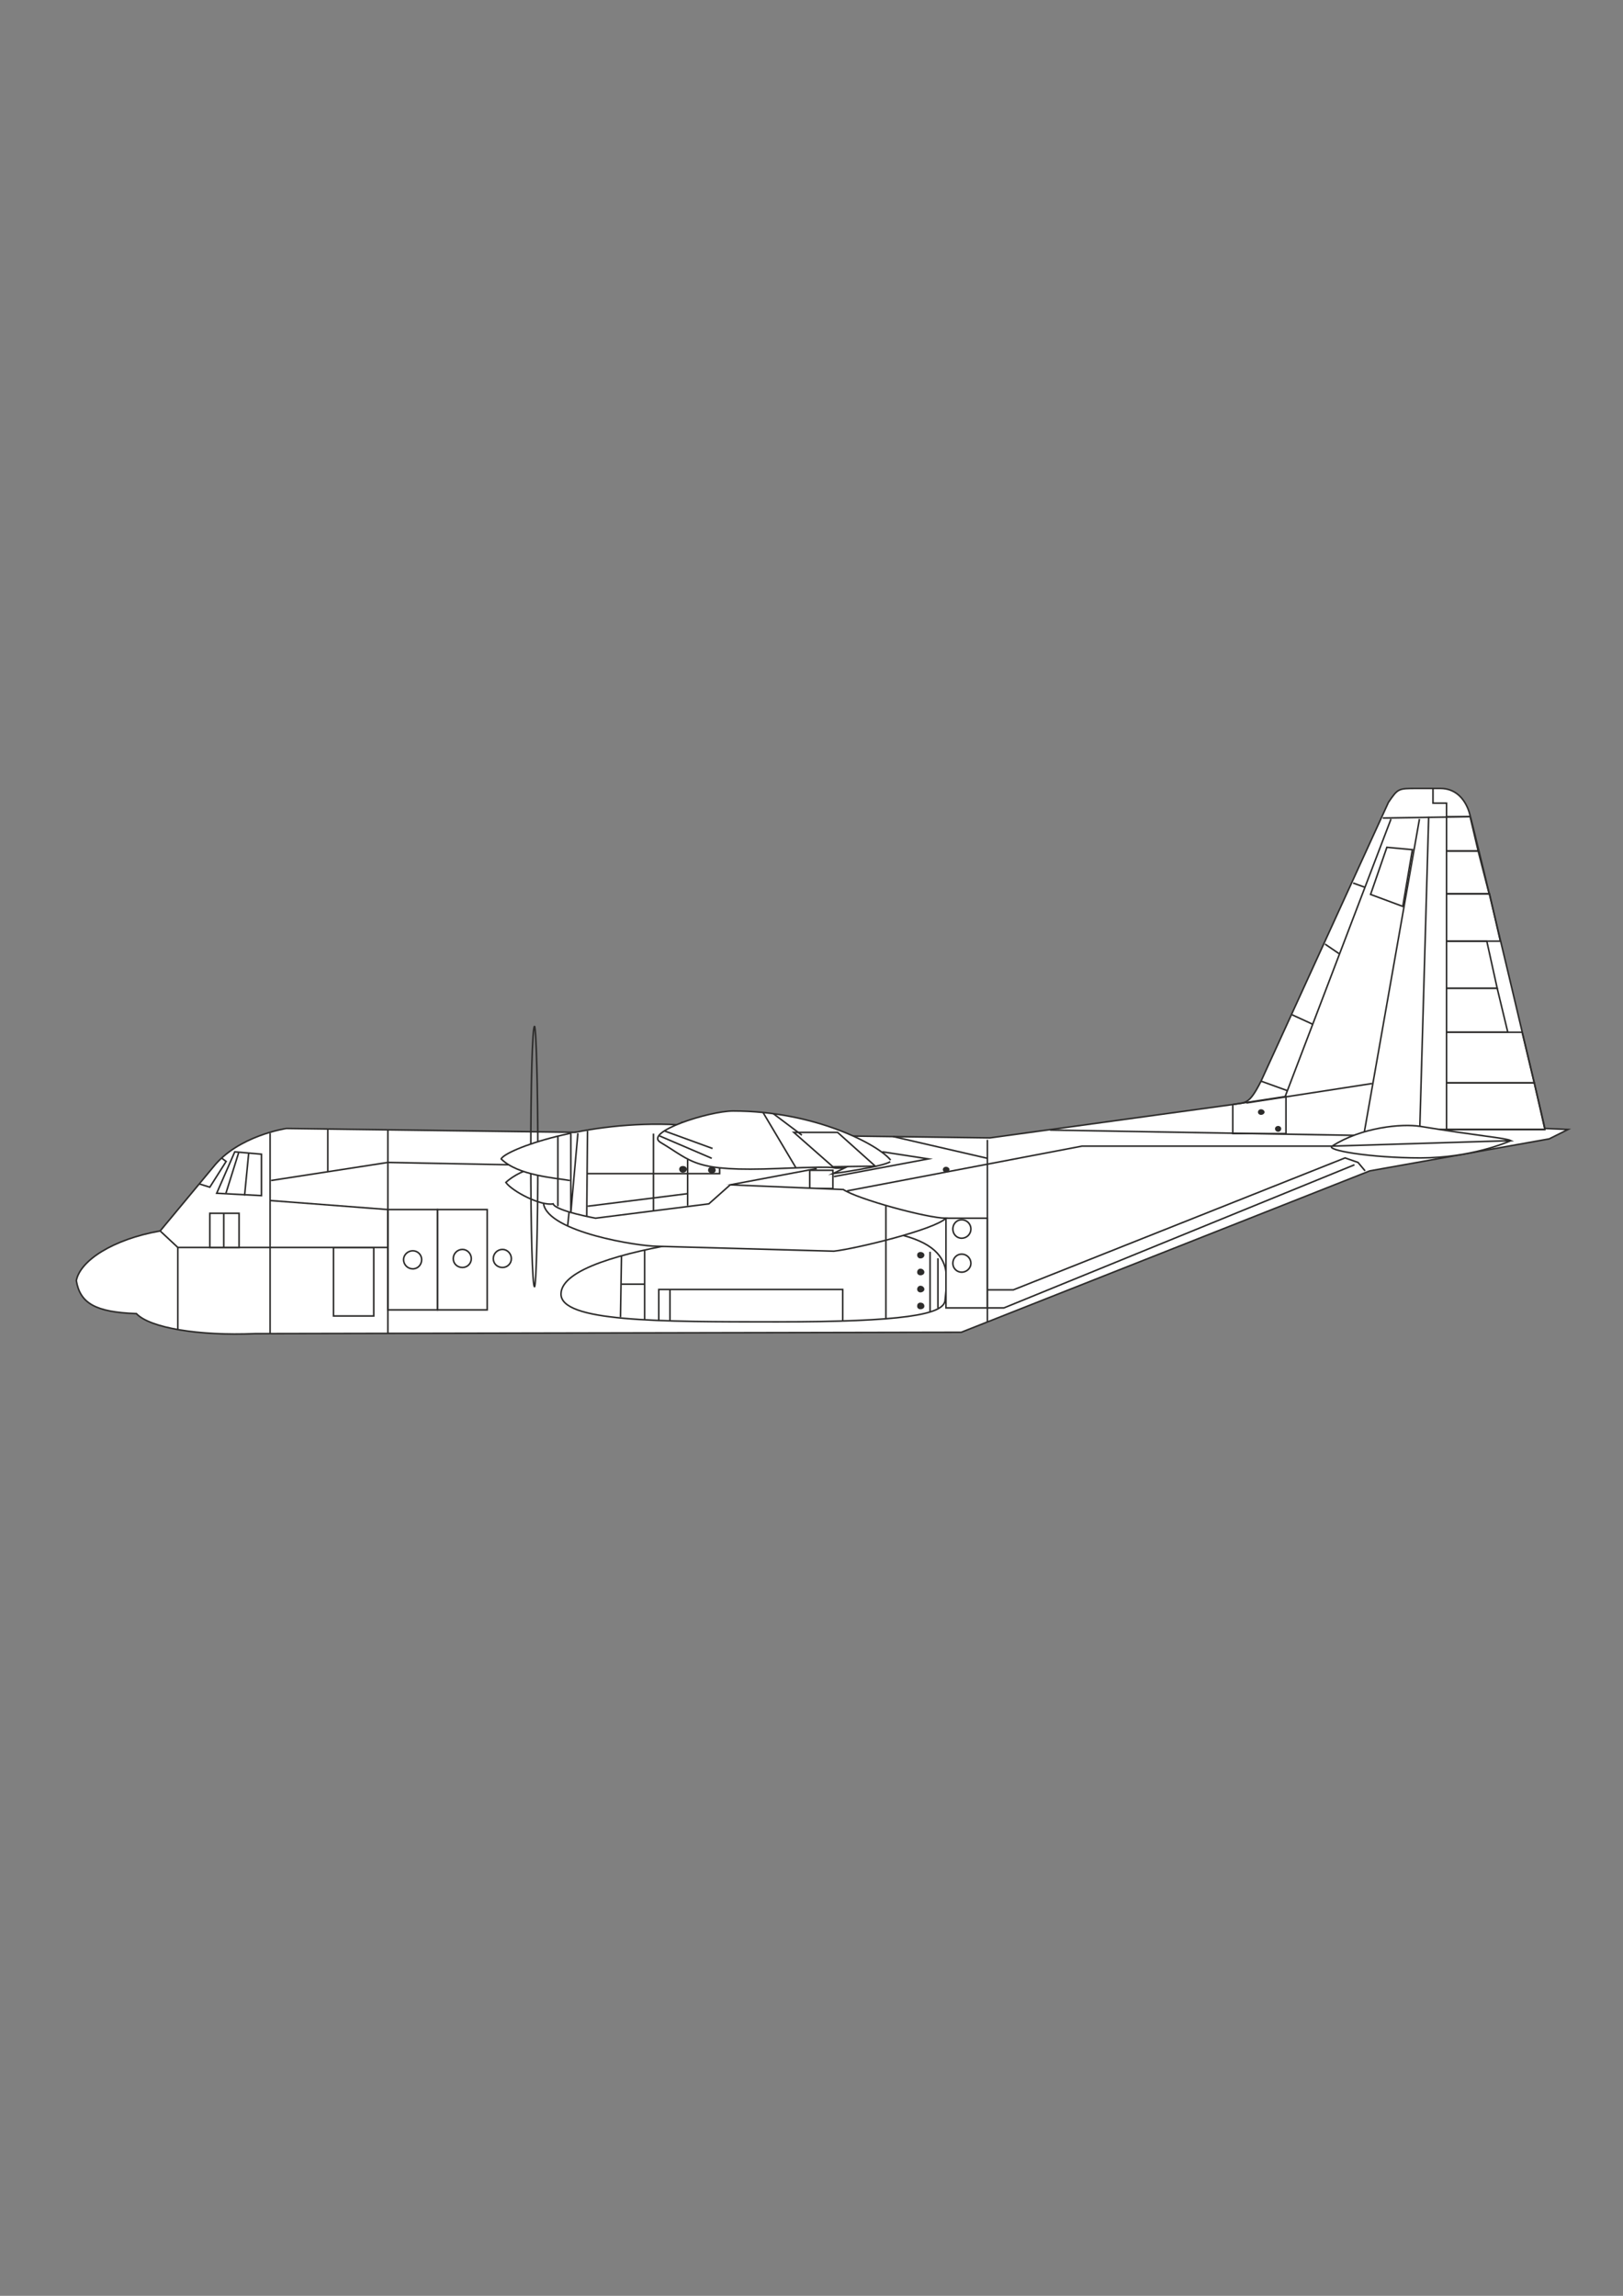 <?xml version="1.0" encoding="utf-8"?>
<!-- Created by UniConvertor 2.0rc4 (https://sk1project.net/) -->
<svg xmlns="http://www.w3.org/2000/svg" height="841.89pt" viewBox="0 0 595.276 841.89" width="595.276pt" version="1.1" xmlns:xlink="http://www.w3.org/1999/xlink" id="15b02fcf-f60c-11ea-8a80-dcc15c148e23">

<rect x="0" y="0" width="595.276" height="841.89" fill="#808080" stroke="none"/>

<g>
	<path style="stroke:#2d2c2b;stroke-width:0.576;stroke-miterlimit:10.433;fill:#ffffff;" d="M 566.63,413.817 C 566.63,413.385 540.494,302.865 538.838,297.753 537.182,292.641 533.582,289.113 528.326,289.113 528.326,289.113 526.598,289.113 519.758,289.113 512.774,289.113 512.774,289.113 509.246,294.225 L 462.518,396.465 C 458.054,405.321 456.902,404.169 452.15,405.033 L 363.086,417.273 105.038,413.817 C 105.038,413.817 87.326,416.409 78.182,428.001 L 58.742,451.401 C 41.462,454.425 29.366,462.273 27.998,469.617 29.366,477.897 34.982,481.209 50.03,481.713 54.926,486.969 72.998,489.921 93.446,489.057 L 352.574,488.553 502.406,429.369 568.214,417.633 575.126,414.177 566.63,413.817 Z M 566.702,414.177 L 523.646,414.177" />
	<path style="stroke:#2d2c2b;stroke-width:0.576;stroke-miterlimit:10.433;fill:none;" d="M 507.158,299.985 L 539.198,299.481" />
	<path style="stroke:#2d2c2b;stroke-width:0.576;stroke-miterlimit:10.433;fill:none;" d="M 542.15,312.081 L 539.198,299.481 530.558,299.481 530.558,312.081 542.15,312.081 Z" />
	<path style="stroke:#2d2c2b;stroke-width:0.576;stroke-miterlimit:10.433;fill:none;" d="M 546.182,327.777 L 542.15,312.081 530.558,312.081 530.558,327.777 546.182,327.777 Z" />
	<path style="stroke:#2d2c2b;stroke-width:0.576;stroke-miterlimit:10.433;fill:none;" d="M 550.286,345.129 L 546.326,327.777 530.558,327.777 530.558,345.129 550.286,345.129 Z" />
	<path style="stroke:#2d2c2b;stroke-width:0.576;stroke-miterlimit:10.433;fill:none;" d="M 549.134,362.409 L 545.318,345.129 530.558,345.129 530.558,362.409 549.134,362.409 Z" />
	<path style="stroke:#2d2c2b;stroke-width:0.576;stroke-miterlimit:10.433;fill:none;" d="M 553.022,378.537 L 549.134,362.409 530.558,362.409 530.558,378.537 553.022,378.537 Z" />
	<path style="stroke:#2d2c2b;stroke-width:0.576;stroke-miterlimit:10.433;fill:none;" d="M 562.742,397.113 L 558.278,378.537 530.558,378.537 530.558,397.113 562.742,397.113 Z" />
	<path style="stroke:#2d2c2b;stroke-width:0.576;stroke-miterlimit:10.433;fill:none;" d="M 566.63,414.177 L 562.742,397.113 530.558,397.113 530.558,414.177 566.63,414.177 Z" />
	<path style="stroke:#2d2c2b;stroke-width:0.576;stroke-miterlimit:10.433;fill:none;" d="M 99.062,415.545 L 99.062,489.057" />
	<path style="stroke:#2d2c2b;stroke-width:0.576;stroke-miterlimit:10.433;fill:none;" d="M 142.262,414.177 L 142.262,489.057" />
	<path style="stroke:#2d2c2b;stroke-width:0.576;stroke-miterlimit:10.433;fill:none;" d="M 346.598,476.961 C 346.094,482.073 331.046,484.737 285.11,484.737 241.478,484.737 205.334,484.737 205.766,474.369 206.342,456.441 295.262,449.961 304.19,450.033" />
	<path style="stroke:#2d2c2b;stroke-width:0.576;stroke-miterlimit:10.433;fill:none;" d="M 304.19,450.033 C 351.854,450.969 347.75,465.297 346.598,476.961" />
	<path style="stroke:#2d2c2b;stroke-width:0.576;stroke-miterlimit:10.433;fill:#ffffff;" d="M 362.15,479.625 L 362.15,446.721 346.958,446.721 346.958,479.625 362.15,479.625 Z" />
	<path style="stroke:#2d2c2b;stroke-width:0.576;stroke-miterlimit:10.433;fill:#ffffff;" d="M 511.91,324.897 C 513.998,324.897 515.726,323.313 515.726,321.153 515.726,319.065 513.998,317.409 511.91,317.409 509.75,317.409 508.166,319.065 508.166,321.153 508.166,323.313 509.75,324.897 511.91,324.897 L 511.91,324.897 Z" />
	<path style="stroke:#2d2c2b;stroke-width:0.576;stroke-miterlimit:10.433;fill:#ffffff;" d="M 352.718,466.521 C 354.59,466.521 356.102,465.009 356.102,463.281 356.102,461.409 354.59,459.897 352.718,459.897 350.846,459.897 349.478,461.409 349.478,463.281 349.478,465.009 350.846,466.521 352.718,466.521 L 352.718,466.521 Z" />
	<path style="fill:#ffffff;" d="M 362.15,479.625 L 368.198,479.625 496.79,427.137 362.15,479.625 Z" />
	<path style="stroke:#2d2c2b;stroke-width:0.576;stroke-miterlimit:10.433;fill:none;" d="M 362.15,479.625 L 368.198,479.625 496.79,427.137" />
	<path style="fill:#ffffff;" d="M 524.006,299.481 L 520.766,413.025 524.006,299.481 Z" />
	<path style="stroke:#2d2c2b;stroke-width:0.576;stroke-miterlimit:10.433;fill:none;" d="M 524.006,299.481 L 520.766,413.025" />
	<path style="stroke:#2d2c2b;stroke-width:0.576;stroke-miterlimit:10.433;fill:none;" d="M 520.622,300.345 L 500.174,416.409 385.118,414.393" />
	<path style="fill:#ffffff;" d="M 503.27,397.329 L 457.19,404.457 503.27,397.329 Z" />
	<path style="stroke:#2d2c2b;stroke-width:0.576;stroke-miterlimit:10.433;fill:none;" d="M 503.27,397.329 L 457.19,404.457" />
	<path style="fill:#ffffff;" d="M 510.182,300.345 L 471.23,402.441 510.182,300.345 Z" />
	<path style="stroke:#2d2c2b;stroke-width:0.576;stroke-miterlimit:10.433;fill:none;" d="M 510.182,300.345 L 471.23,402.441" />
	<path style="fill:#ffffff;" d="M 500.678,325.401 L 496.286,323.817 500.678,325.401 Z" />
	<path style="stroke:#2d2c2b;stroke-width:0.576;stroke-miterlimit:10.433;fill:none;" d="M 500.678,325.401 L 496.286,323.817" />
	<path style="fill:#ffffff;" d="M 491.174,349.737 L 485.99,346.209 491.174,349.737 Z" />
	<path style="stroke:#2d2c2b;stroke-width:0.576;stroke-miterlimit:10.433;fill:none;" d="M 491.174,349.737 L 485.99,346.209" />
	<path style="fill:#ffffff;" d="M 481.598,375.657 L 473.894,372.129 481.598,375.657 Z" />
	<path style="stroke:#2d2c2b;stroke-width:0.576;stroke-miterlimit:10.433;fill:none;" d="M 481.598,375.657 L 473.894,372.129" />
	<path style="fill:#ffffff;" d="M 472.094,399.921 L 462.518,396.465 472.094,399.921 Z" />
	<path style="stroke:#2d2c2b;stroke-width:0.576;stroke-miterlimit:10.433;fill:none;" d="M 472.094,399.921 L 462.518,396.465" />
	<path style="stroke:#2d2c2b;stroke-width:0.576;stroke-miterlimit:10.433;fill:#ffffff;" d="M 514.502,332.385 L 518.03,311.577 508.67,310.713 502.694,327.993 514.502,332.385 Z" />
	<path style="fill:#ffffff;" d="M 554.174,418.281 C 552.662,418.929 539.414,424.617 520.982,424.617 502.55,424.617 486.062,421.737 488.582,420.297 499.454,413.313 514.142,412.017 520.766,413.025 542.15,416.553 552.158,417.273 554.174,418.281 L 488.582,420.297 396.854,420.297 310.67,436.713 554.174,418.281 Z" />
	<path style="stroke:#2d2c2b;stroke-width:0.576;stroke-miterlimit:10.433;fill:none;" d="M 554.174,418.281 C 552.662,418.929 539.414,424.617 520.982,424.617 502.55,424.617 486.062,421.737 488.582,420.297 499.454,413.313 514.142,412.017 520.766,413.025 542.15,416.553 552.158,417.273 554.174,418.281 L 488.582,420.297 396.854,420.297 310.67,436.713" />
	<path style="stroke:#2d2c2b;stroke-width:0.576;stroke-miterlimit:10.433;fill:none;" d="M 500.678,429.369 L 498.086,426.273 493.334,424.617 371.654,473.001 362.15,473.001" />
	<path style="stroke:#2d2c2b;stroke-width:0.576;stroke-miterlimit:10.433;fill:none;" d="M 305.486,435.849 L 305.486,429.153 296.99,429.153 296.99,435.849 305.486,435.849 Z" />
	<path style="stroke:#2d2c2b;stroke-width:0.576;stroke-miterlimit:10.433;fill:none;" d="M 362.15,424.761 L 327.518,416.769" />
	<path style="stroke:#2d2c2b;stroke-width:0.576;stroke-miterlimit:10.433;fill:none;" d="M 471.662,415.689 L 471.662,402.081 452.15,405.033 452.15,415.689 471.662,415.689 Z" />
	<path style="stroke:#2d2c2b;stroke-width:0.576;stroke-miterlimit:10.433;fill:#2d2c2b;" d="M 462.518,408.561 C 463.022,408.561 463.526,408.201 463.526,407.841 463.526,407.409 463.022,407.049 462.518,407.049 462.014,407.049 461.654,407.409 461.654,407.841 461.654,408.201 462.014,408.561 462.518,408.561 L 462.518,408.561 Z" />
	<path style="stroke:#2d2c2b;stroke-width:0.576;stroke-miterlimit:10.433;fill:#2d2c2b;" d="M 468.782,414.753 C 469.286,414.753 469.646,414.393 469.646,413.889 469.646,413.529 469.286,413.169 468.782,413.169 468.278,413.169 467.918,413.529 467.918,413.889 467.918,414.393 468.278,414.753 468.782,414.753 L 468.782,414.753 Z" />
	<path style="stroke:#2d2c2b;stroke-width:0.576;stroke-miterlimit:10.433;fill:none;" d="M 530.558,299.481 L 530.558,294.513 525.59,294.513 525.59,289.257" />
	<path style="stroke:#2d2c2b;stroke-width:0.576;stroke-miterlimit:10.433;fill:none;" d="M 99.062,440.241 L 142.262,443.553" />
	<path style="stroke:#2d2c2b;stroke-width:0.576;stroke-miterlimit:10.433;fill:none;" d="M 142.262,457.449 L 65.222,457.449 65.222,487.689" />
	<path style="stroke:#2d2c2b;stroke-width:0.576;stroke-miterlimit:10.433;fill:none;" d="M 120.23,414.177 L 120.23,429.729" />
	<path style="stroke:#2d2c2b;stroke-width:0.576;stroke-miterlimit:10.433;fill:none;" d="M 99.422,432.897 L 142.262,426.273 186.902,427.137" />
	<path style="stroke:#2d2c2b;stroke-width:0.576;stroke-miterlimit:10.433;fill:none;" d="M 160.478,480.345 L 160.478,443.553 142.262,443.553 142.262,480.345 160.478,480.345 Z" />
	<path style="stroke:#2d2c2b;stroke-width:0.576;stroke-miterlimit:10.433;fill:none;" d="M 178.694,480.345 L 178.694,443.553 160.478,443.553 160.478,480.345 178.694,480.345 Z" />
	<path style="stroke:#2d2c2b;stroke-width:0.576;stroke-miterlimit:10.433;fill:#ffffff;" d="M 352.718,454.065 C 354.59,454.065 356.102,452.553 356.102,450.681 356.102,448.809 354.59,447.297 352.718,447.297 350.846,447.297 349.478,448.809 349.478,450.681 349.478,452.553 350.846,454.065 352.718,454.065 L 352.718,454.065 Z" />
	<path style="stroke:#2d2c2b;stroke-width:0.576;stroke-miterlimit:10.433;fill:#ffffff;" d="M 169.622,464.793 C 171.35,464.793 172.862,463.425 172.862,461.553 172.862,459.681 171.35,458.169 169.622,458.169 167.75,458.169 166.238,459.681 166.238,461.553 166.238,463.425 167.75,464.793 169.622,464.793 L 169.622,464.793 Z" />
	<path style="stroke:#2d2c2b;stroke-width:0.576;stroke-miterlimit:10.433;fill:#ffffff;" d="M 151.406,465.297 C 153.278,465.297 154.646,463.785 154.646,461.913 154.646,460.185 153.278,458.673 151.406,458.673 149.534,458.673 148.022,460.185 148.022,461.913 148.022,463.785 149.534,465.297 151.406,465.297 L 151.406,465.297 Z" />
	<path style="stroke:#2d2c2b;stroke-width:0.576;stroke-miterlimit:10.433;fill:#ffffff;" d="M 184.31,464.793 C 186.038,464.793 187.55,463.425 187.55,461.553 187.55,459.681 186.038,458.169 184.31,458.169 182.438,458.169 180.926,459.681 180.926,461.553 180.926,463.425 182.438,464.793 184.31,464.793 L 184.31,464.793 Z" />
	<path style="stroke:#2d2c2b;stroke-width:0.576;stroke-miterlimit:10.433;fill:none;" d="M 137.078,482.577 L 137.078,457.449 122.318,457.449 122.318,482.577 137.078,482.577 Z" />
	<path style="stroke:#2d2c2b;stroke-width:0.576;stroke-miterlimit:10.433;fill:none;" d="M 65.222,457.449 L 58.742,451.401" />
	<path style="stroke:#2d2c2b;stroke-width:0.576;stroke-miterlimit:10.433;fill:none;" d="M 87.686,457.449 L 87.686,444.921 76.958,444.921 76.958,457.449 87.686,457.449 Z" />
	<path style="stroke:#2d2c2b;stroke-width:0.576;stroke-miterlimit:10.433;fill:none;" d="M 82.07,444.921 L 82.07,457.449" />
	<path style="stroke:#2d2c2b;stroke-width:0.576;stroke-miterlimit:10.433;fill:none;" d="M 95.894,438.441 L 95.894,423.249 86.102,422.385 79.478,437.577 95.894,438.441 Z" />
	<path style="stroke:#2d2c2b;stroke-width:0.576;stroke-miterlimit:10.433;fill:none;" d="M 72.998,434.121 L 76.958,435.345 82.934,425.913 81.206,424.617" />
	<path style="stroke:#2d2c2b;stroke-width:0.576;stroke-miterlimit:10.433;fill:none;" d="M 87.542,422.673 L 82.862,437.577" />
	<path style="stroke:#2d2c2b;stroke-width:0.576;stroke-miterlimit:10.433;fill:none;" d="M 91.214,422.889 L 89.702,438.441" />
	<path style="fill:#ffffff;" d="M 299.582,428.505 L 267.83,434.481 309.302,436.209 C 314.558,439.737 340.118,446.721 346.958,446.721 342.71,450.969 313.694,457.953 305.846,458.817 L 241.046,457.017 C 234.062,457.017 201.158,451.833 199.358,441.465 L 299.582,428.505 Z" />
	<path style="stroke:#2d2c2b;stroke-width:0.576;stroke-miterlimit:10.433;fill:none;" d="M 299.582,428.505 L 267.83,434.481 309.302,436.209 C 314.558,439.737 340.118,446.721 346.958,446.721 342.71,450.969 313.694,457.953 305.846,458.817 L 241.046,457.017 C 234.062,457.017 201.158,451.833 199.358,441.465" />
	<path style="stroke:#2d2c2b;stroke-width:0.576;stroke-miterlimit:10.433;fill:none;" d="M 208.718,444.489 L 208.214,449.457" />
	<path style="stroke:#2d2c2b;stroke-width:0.576;stroke-miterlimit:10.433;fill:none;" d="M 227.942,460.545 L 227.582,483.009" />
	<path style="stroke:#2d2c2b;stroke-width:0.576;stroke-miterlimit:10.433;fill:none;" d="M 236.438,458.313 L 236.438,483.873" />
	<path style="stroke:#2d2c2b;stroke-width:0.576;stroke-miterlimit:10.433;fill:none;" d="M 227.942,470.913 L 236.438,470.913" />
	<path style="stroke:#2d2c2b;stroke-width:0.576;stroke-miterlimit:10.433;fill:none;" d="M 309.086,484.377 L 309.086,472.857 241.622,472.857 241.622,484.377" />
	<path style="stroke:#2d2c2b;stroke-width:0.576;stroke-miterlimit:10.433;fill:none;" d="M 245.726,472.857 L 245.726,484.377" />
	<path style="stroke:#2d2c2b;stroke-width:0.576;stroke-miterlimit:10.433;fill:none;" d="M 324.926,442.113 L 324.926,454.641 324.926,483.873" />
	<path style="stroke:#2d2c2b;stroke-width:0.576;stroke-miterlimit:10.433;fill:none;" d="M 341.126,459.033 L 341.126,481.137" />
	<path style="stroke:#2d2c2b;stroke-width:0.576;stroke-miterlimit:10.433;fill:none;" d="M 344.006,461.409 L 344.006,479.697" />
	<path style="stroke:#2d2c2b;stroke-width:0.576;stroke-miterlimit:10.433;fill:none;" d="M 300.23,412.017 L 304.622,415.257 319.67,427.641" />
	<path style="stroke:#2d2c2b;stroke-width:0.576;stroke-miterlimit:10.433;fill:#2d2c2b;" d="M 346.958,429.585 C 347.462,429.585 347.966,429.369 347.966,428.865 347.966,428.505 347.462,428.145 346.958,428.145 346.454,428.145 346.094,428.505 346.094,428.865 346.094,429.369 346.454,429.585 346.958,429.585 L 346.958,429.585 Z" />
	<path style="stroke:#2d2c2b;stroke-width:0.576;stroke-miterlimit:10.433;fill:#2d2c2b;" d="M 250.478,429.729 C 251.126,429.729 251.63,429.369 251.63,428.721 251.63,428.217 251.126,427.857 250.478,427.857 249.83,427.857 249.398,428.217 249.398,428.721 249.398,429.369 249.83,429.729 250.478,429.729 L 250.478,429.729 Z" />
	<path style="stroke:#2d2c2b;stroke-width:0.576;stroke-miterlimit:10.433;fill:#2d2c2b;" d="M 261.062,430.017 C 261.71,430.017 262.214,429.585 262.214,429.153 262.214,428.505 261.71,428.145 261.062,428.145 260.486,428.145 259.982,428.505 259.982,429.153 259.982,429.585 260.486,430.017 261.062,430.017 L 261.062,430.017 Z" />
	<path style="stroke:#2d2c2b;stroke-width:0.576;stroke-miterlimit:10.433;fill:#2d2c2b;" d="M 337.598,461.193 C 338.246,461.193 338.75,460.761 338.75,460.257 338.75,459.753 338.246,459.393 337.598,459.393 337.022,459.393 336.662,459.753 336.662,460.257 336.662,460.761 337.022,461.193 337.598,461.193 L 337.598,461.193 Z" />
	<path style="stroke:#2d2c2b;stroke-width:0.576;stroke-miterlimit:10.433;fill:#2d2c2b;" d="M 337.598,467.385 C 338.246,467.385 338.75,467.025 338.75,466.521 338.75,466.017 338.246,465.513 337.598,465.513 337.022,465.513 336.662,466.017 336.662,466.521 336.662,467.025 337.022,467.385 337.598,467.385 L 337.598,467.385 Z" />
	<path style="stroke:#2d2c2b;stroke-width:0.576;stroke-miterlimit:10.433;fill:#2d2c2b;" d="M 337.598,473.649 C 338.246,473.649 338.75,473.217 338.75,472.785 338.75,472.281 338.246,471.777 337.598,471.777 337.022,471.777 336.662,472.281 336.662,472.785 336.662,473.217 337.022,473.649 337.598,473.649 L 337.598,473.649 Z" />
	<path style="stroke:#2d2c2b;stroke-width:0.576;stroke-miterlimit:10.433;fill:#2d2c2b;" d="M 337.598,479.841 C 338.246,479.841 338.75,479.481 338.75,478.977 338.75,478.329 338.246,477.969 337.598,477.969 337.022,477.969 336.662,478.329 336.662,478.977 336.662,479.481 337.022,479.841 337.598,479.841 L 337.598,479.841 Z" />
	<path style="stroke:#2d2c2b;stroke-width:0.576;stroke-miterlimit:10.433;fill:none;" d="M 323.63,422.385 L 340.478,424.977 305.846,431.457" />
	<path style="fill:#ffffff;" d="M 196.046,428.505 C 193.382,428.505 188.126,431.097 185.534,433.617 188.126,437.073 198.494,442.329 202.886,441.465 203.75,444.057 218.438,446.721 218.438,446.721 L 259.982,441.465 267.83,434.481 196.046,428.505 Z" />
	<path style="stroke:#2d2c2b;stroke-width:0.576;stroke-miterlimit:10.433;fill:none;" d="M 196.046,428.505 C 193.382,428.505 188.126,431.097 185.534,433.617 188.126,437.073 198.494,442.329 202.886,441.465 203.75,444.057 218.438,446.721 218.438,446.721 L 259.982,441.465 267.83,434.481" />
	<path style="stroke:#2d2c2b;stroke-width:0.576;stroke-miterlimit:10.433;fill:none;" d="M 196.046,471.849 C 196.622,471.849 197.27,450.537 197.27,424.113 197.27,397.833 196.622,376.377 196.046,376.377 195.254,376.377 194.678,397.833 194.678,424.113 194.678,450.537 195.254,471.849 196.046,471.849 L 196.046,471.849 Z" />
	<path style="fill:#ffffff;" d="M 209.006,432.897 C 203.75,431.961 189.926,431.097 183.806,424.977 185.534,421.521 214.838,410.649 248.462,412.449 L 209.006,432.897 Z" />
	<path style="stroke:#2d2c2b;stroke-width:0.576;stroke-miterlimit:10.433;fill:none;" d="M 209.006,432.897 C 203.75,431.961 189.926,431.097 183.806,424.977 185.534,421.521 214.838,410.649 248.462,412.449" />
	<path style="fill:#ffffff;" d="M 209.366,415.545 L 209.366,444.705 211.958,415.545 209.366,415.545 Z" />
	<path style="stroke:#2d2c2b;stroke-width:0.576;stroke-miterlimit:10.433;fill:none;" d="M 209.366,415.545 L 209.366,444.705 211.958,415.545" />
	<path style="stroke:#2d2c2b;stroke-width:0.576;stroke-miterlimit:10.433;fill:none;" d="M 204.614,416.409 L 204.614,442.329" />
	<path style="stroke:#2d2c2b;stroke-width:0.576;stroke-miterlimit:10.433;fill:none;" d="M 239.678,415.689 L 239.678,443.841" />
	<path style="stroke:#2d2c2b;stroke-width:0.576;stroke-miterlimit:10.433;fill:none;" d="M 252.206,425.265 L 252.206,442.113" />
	<path style="stroke:#2d2c2b;stroke-width:0.576;stroke-miterlimit:10.433;fill:none;" d="M 252.206,437.721 L 215.558,442.329" />
	<path style="stroke:#2d2c2b;stroke-width:0.576;stroke-miterlimit:10.433;fill:none;" d="M 215.486,414.681 L 215.198,445.929" />
	<path style="stroke:#2d2c2b;stroke-width:0.576;stroke-miterlimit:10.433;fill:none;" d="M 263.942,428.217 L 263.942,430.377 215.486,430.377" />
	<path style="fill:#ffffff;" d="M 261.566,414.681 L 249.83,411.513 261.566,414.681 Z" />
	<path style="stroke:#2d2c2b;stroke-width:0.576;stroke-miterlimit:10.433;fill:none;" d="M 261.566,414.681 L 249.83,411.513" />
	<path style="fill:#ffffff;" d="M 261.494,417.633 L 247.886,412.881 261.494,417.633 Z" />
	<path style="stroke:#2d2c2b;stroke-width:0.576;stroke-miterlimit:10.433;fill:none;" d="M 261.494,417.633 L 247.886,412.881" />
	<path style="fill:#ffffff;" d="M 256.814,409.641 C 258.614,410.577 287.63,410.793 290.222,409.569 L 256.814,409.641 Z" />
	<path style="stroke:#2d2c2b;stroke-width:0.576;stroke-miterlimit:10.433;fill:none;" d="M 256.814,409.641 C 258.614,410.577 287.63,410.793 290.222,409.569" />
	<path style="fill:#ffffff;" d="M 326.654,425.409 C 322.262,419.865 299.078,407.409 268.91,407.409 259.982,407.409 235.934,415.185 242.27,418.929 254.366,426.129 254.366,429.729 285.542,428.505 313.91,427.281 301.598,428.865 309.95,428.217 L 305.486,430.377 C 305.486,430.377 324.062,427.857 326.51,425.985 L 326.654,425.409 Z" />
	<path style="stroke:#2d2c2b;stroke-width:0.576;stroke-miterlimit:10.433;fill:none;" d="M 326.654,425.409 C 322.262,419.865 299.078,407.409 268.91,407.409 259.982,407.409 235.934,415.185 242.27,418.929 254.366,426.129 254.366,429.729 285.542,428.505 313.91,427.281 301.598,428.865 309.95,428.217 L 305.486,430.377 C 305.486,430.377 324.062,427.857 326.51,425.985" />
	<path style="fill:#ffffff;" d="M 261.35,421.161 L 243.782,414.753 261.35,421.161 Z" />
	<path style="stroke:#2d2c2b;stroke-width:0.576;stroke-miterlimit:10.433;fill:none;" d="M 261.35,421.161 L 243.782,414.753" />
	<path style="fill:#ffffff;" d="M 261.062,424.761 L 241.91,416.553 261.062,424.761 Z" />
	<path style="stroke:#2d2c2b;stroke-width:0.576;stroke-miterlimit:10.433;fill:none;" d="M 261.062,424.761 L 241.91,416.553" />
	<path style="fill:#ffffff;" d="M 261.35,428.001 L 261.71,408.273 261.35,428.001 Z" />
	<path style="stroke:#2d2c2b;stroke-width:0.576;stroke-miterlimit:10.433;fill:#ffffff;" d="M 279.926,408.057 L 291.878,428.145 279.926,408.057 Z" />
	<path style="stroke:#2d2c2b;stroke-width:0.576;stroke-miterlimit:10.433;fill:#ffffff;" d="M 321.038,427.641 L 307.214,415.257 291.158,415.257 305.486,427.857 321.038,427.641 Z" />
	<path style="stroke:#2d2c2b;stroke-width:0.576;stroke-miterlimit:10.433;fill:none;" d="M 283.67,408.417 L 294.11,416.265" />
	<path style="stroke:#2d2c2b;stroke-width:0.576;stroke-miterlimit:10.433;fill:none;" d="M 362.15,417.993 L 362.15,484.737" />
</g>
</svg>